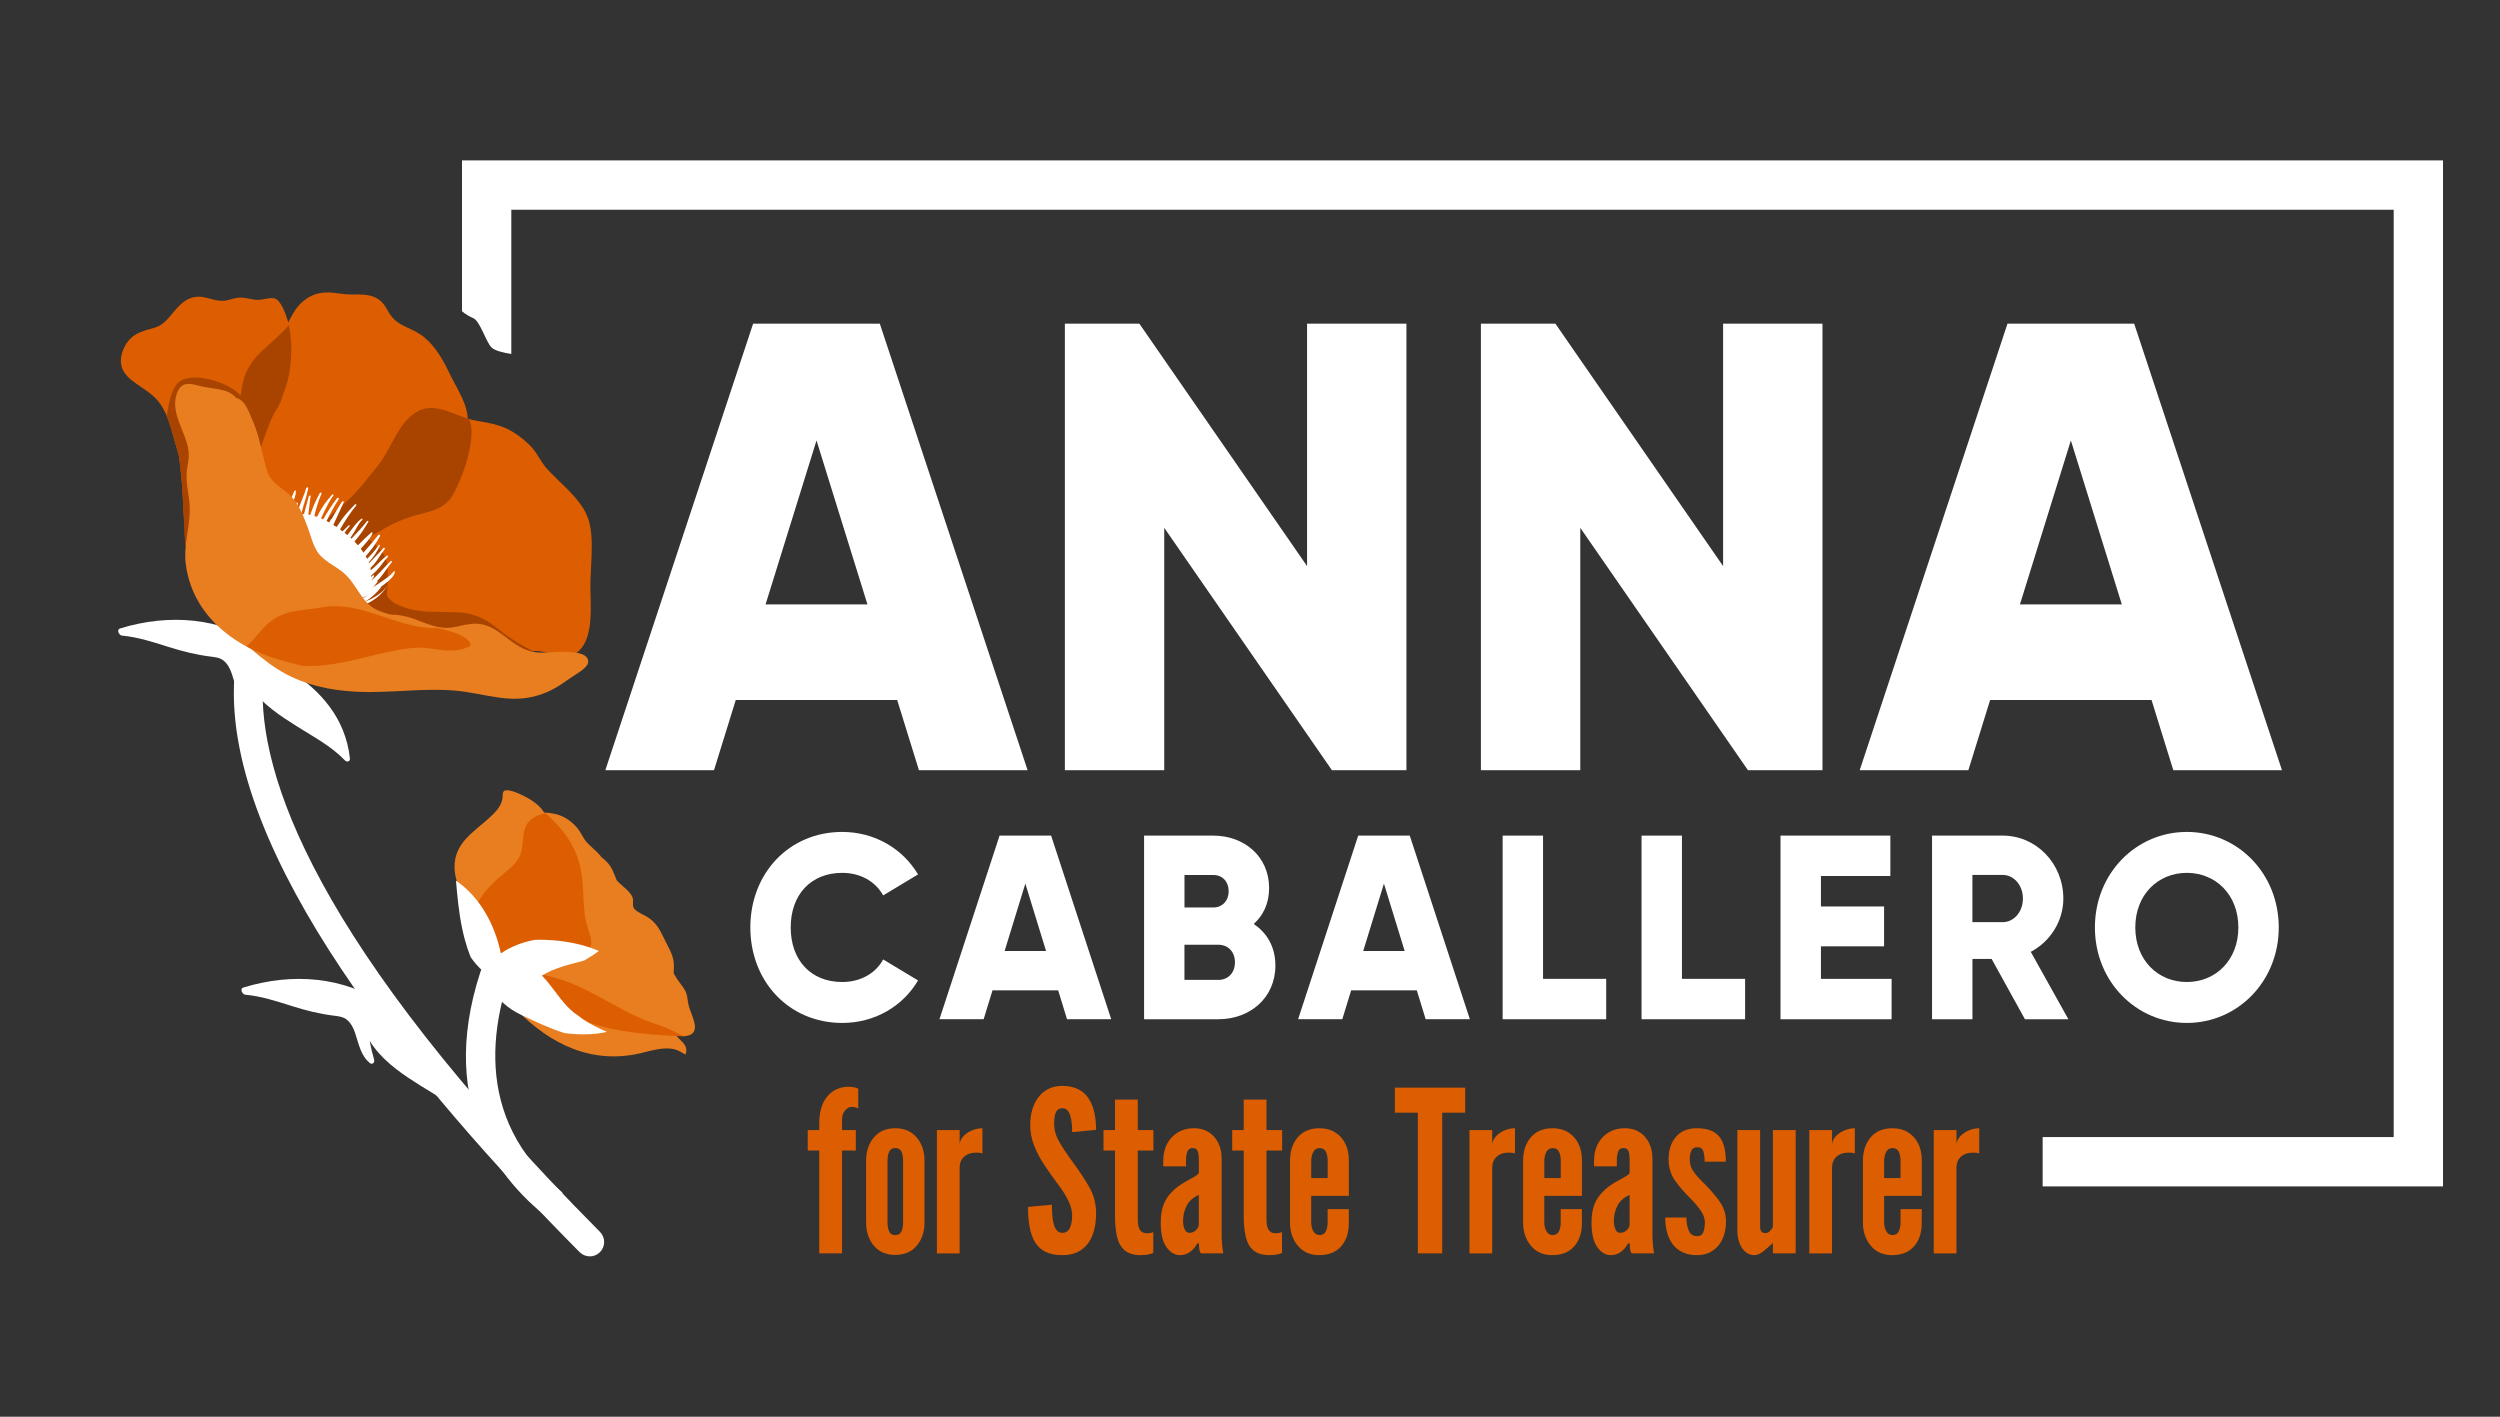<?xml version="1.0" encoding="UTF-8"?>
<svg id="Layer_1" data-name="Layer 1" xmlns="http://www.w3.org/2000/svg" viewBox="0 0 664.66 376.66">
  <rect x="0" y="0" width="664.66" height="376.66" fill="#333333" stroke="none"/>
  <defs>
    <style>
      .cls-1 {
        fill: #dd5e00;
      }

      .cls-2 {
        fill: #a84400;
      }

      .cls-3 {
        fill: #e87e1f;
      }

      .cls-4 {
        fill: #fff;
      }
    </style>
  </defs>
  <g>
    <path class="cls-4" d="M199.49,246.57c0-14.37,10.27-25.39,24.44-25.39,8.53,0,16.05,4.39,20.14,11.3l-9.27,5.58c-2.08-3.77-6.11-6-10.88-6-8.33,0-13.7,5.79-13.7,14.51s5.37,14.51,13.7,14.51c4.77,0,8.86-2.23,10.88-6l9.27,5.58c-4.03,6.9-11.55,11.3-20.14,11.3-14.17,0-24.44-11.02-24.44-25.39Z"/>
    <path class="cls-4" d="M281.33,263.3h-17.46l-2.35,7.67h-11.75l15.98-48.82h13.7l15.98,48.82h-11.75l-2.35-7.67ZM278.11,252.84l-5.51-17.92-5.51,17.92h11.01Z"/>
    <path class="cls-4" d="M339.08,256.68c0,8.65-6.78,14.3-15.17,14.3h-19.74v-48.82h18.4c8.19,0,14.84,5.51,14.84,13.95,0,4.05-1.54,7.25-4.1,9.55,3.49,2.3,5.77,6.07,5.77,11.02ZM314.91,232.62v8.65h7.65c2.42,0,4.1-1.81,4.1-4.32s-1.61-4.32-4.1-4.32h-7.65ZM328.33,255.84c0-2.72-1.75-4.67-4.43-4.67h-9v9.35h9c2.69,0,4.43-1.95,4.43-4.67Z"/>
    <path class="cls-4" d="M376.68,263.3h-17.46l-2.35,7.67h-11.75l15.98-48.82h13.7l15.98,48.82h-11.75l-2.35-7.67ZM373.45,252.84l-5.51-17.92-5.51,17.92h11.01Z"/>
    <path class="cls-4" d="M427.03,260.24v10.74h-27.53v-48.82h10.74v38.08h16.79Z"/>
    <path class="cls-4" d="M463.96,260.24v10.74h-27.53v-48.82h10.74v38.08h16.79Z"/>
    <path class="cls-4" d="M502.91,260.24v10.74h-29.54v-48.82h29.21v10.74h-18.46v8.09h16.79v10.6h-16.79v8.65h18.8Z"/>
    <path class="cls-4" d="M529.5,254.94h-5.1v16.04h-10.74v-48.82h18.8c8.93,0,16.11,7.46,16.11,16.74,0,6-3.49,11.44-8.66,14.16l10,17.92h-11.55l-8.86-16.04ZM524.39,245.17h8.06c2.95,0,5.37-2.72,5.37-6.28s-2.42-6.28-5.37-6.28h-8.06v12.55Z"/>
    <path class="cls-4" d="M556.96,246.57c0-14.37,10.94-25.39,24.44-25.39s24.44,11.02,24.44,25.39-10.94,25.39-24.44,25.39-24.44-11.02-24.44-25.39ZM595.1,246.57c0-8.72-6.04-14.51-13.7-14.51s-13.7,5.79-13.7,14.51,6.04,14.51,13.7,14.51,13.7-5.79,13.7-14.51Z"/>
  </g>
  <g>
    <path class="cls-1" d="M217.81,333.22v-27.33h-3.06v-5.45h3.06v-1.8c0-3.1.72-5.49,2.17-7.18,1.45-1.69,3.34-2.53,5.68-2.53.52,0,1,.05,1.44.15.44.1.8.23,1.08.39v5.27c-.4-.3-1-.45-1.8-.45-.58,0-1.14.3-1.69.9s-.82,1.49-.82,2.67v2.58h3.66v5.45h-3.66v27.33h-6.05Z"/>
    <path class="cls-1" d="M238.03,333.64c-2.42,0-4.32-.81-5.69-2.44-1.38-1.63-2.07-3.69-2.07-6.19v-16.42c0-2.5.69-4.56,2.07-6.19,1.38-1.63,3.28-2.44,5.69-2.44s4.29.81,5.68,2.44,2.08,3.69,2.08,6.19v16.42c0,2.5-.69,4.56-2.08,6.19s-3.28,2.44-5.68,2.44ZM238.03,328.36c.78,0,1.32-.31,1.62-.94.3-.63.45-1.43.45-2.41v-16.42c0-1-.15-1.81-.45-2.43s-.84-.93-1.62-.93-1.32.31-1.62.93c-.3.62-.45,1.43-.45,2.43v16.42c0,1,.15,1.81.45,2.43.3.62.84.93,1.62.93Z"/>
    <path class="cls-1" d="M249.09,333.22v-32.78h6.05v3.66c.12-.8.49-1.51,1.11-2.13.62-.62,1.37-1.11,2.26-1.47.89-.36,1.78-.54,2.68-.54v6.71c-.26-.1-.53-.16-.83-.19-.29-.03-.57-.04-.85-.04-1.32,0-2.38.36-3.18,1.08-.8.72-1.2,1.7-1.2,2.94v22.77h-6.05Z"/>
    <path class="cls-1" d="M282.41,333.7c-1.78,0-3.26-.29-4.43-.88-1.18-.59-2.11-1.44-2.79-2.56-.68-1.12-1.16-2.47-1.45-4.05-.29-1.58-.43-3.36-.43-5.33l6.35-.6c0,.96.03,1.88.1,2.77.07.89.2,1.69.39,2.4s.47,1.27.84,1.69.84.63,1.42.63c.96,0,1.64-.44,2.04-1.33.4-.89.6-1.96.6-3.22s-.33-2.57-.99-3.93c-.66-1.36-1.45-2.65-2.37-3.87-1.56-2.08-2.92-4.01-4.09-5.78-1.17-1.78-2.08-3.53-2.73-5.24-.65-1.72-.97-3.52-.97-5.39,0-1.48.19-2.84.57-4.09.38-1.25.93-2.34,1.66-3.27.73-.93,1.61-1.65,2.65-2.17s2.23-.78,3.57-.78c1.66,0,3.06.28,4.21.84,1.15.56,2.08,1.36,2.79,2.4.71,1.04,1.23,2.27,1.56,3.7.33,1.43.5,3.01.5,4.75l-6.35.6c0-.74-.04-1.48-.11-2.23s-.19-1.43-.37-2.05c-.18-.62-.44-1.12-.78-1.5-.34-.38-.78-.57-1.32-.57-.84,0-1.42.35-1.74,1.06-.32.71-.48,1.71-.48,3.01,0,1.68.45,3.3,1.35,4.85.9,1.56,2.11,3.38,3.63,5.45,1.82,2.46,3.3,4.71,4.45,6.77,1.15,2.06,1.72,4.34,1.72,6.83,0,1.58-.17,3.04-.51,4.39-.34,1.35-.87,2.52-1.6,3.52-.73,1-1.66,1.78-2.79,2.34-1.13.56-2.49.84-4.09.84Z"/>
    <path class="cls-1" d="M303.39,333.7c-1.9,0-3.35-.42-4.35-1.26s-1.68-2.04-2.05-3.6c-.37-1.56-.55-3.42-.55-5.57v-17.38h-3.06v-5.45h3.06v-8.09h6.05v8.09h4.16v5.45h-4.16v18.25c0,1.28.19,2.22.57,2.83.38.61,1,.91,1.86.91.38,0,.71-.03,1-.09.29-.06.52-.13.7-.21v5.54c-.4.16-.83.29-1.3.4-.47.11-1.11.16-1.93.16Z"/>
    <path class="cls-1" d="M313.76,333.7c-1.4,0-2.61-.71-3.63-2.13-1.02-1.42-1.53-3.59-1.53-6.5s.6-5.08,1.81-6.8c1.21-1.72,3.02-3.21,5.44-4.47.76-.4,1.4-.76,1.92-1.08.52-.32.84-.62.96-.9v-3.6c0-.82-.09-1.52-.28-2.11-.19-.59-.66-.88-1.39-.88-.68,0-1.14.31-1.38.94-.24.63-.36,1.41-.36,2.35v1.56h-6.05v-1.38c0-1.8.35-3.35,1.06-4.66.71-1.31,1.68-2.32,2.91-3.03,1.23-.71,2.62-1.06,4.18-1.06s2.8.34,3.9,1.03c1.1.69,1.95,1.64,2.56,2.85s.91,2.59.91,4.15v19.54c0,1.46.04,2.59.12,3.4s.18,1.57.3,2.29h-5.93c-.26-.32-.42-.79-.46-1.41-.05-.62-.08-1.03-.08-1.23h-.42c-.5.92-1.13,1.67-1.9,2.25-.77.58-1.65.87-2.65.87ZM316.21,327.76c.7,0,1.29-.24,1.78-.72.49-.48.73-1,.73-1.56v-7.79c-1.46.62-2.52,1.55-3.19,2.8-.67,1.25-1,2.65-1,4.21,0,.68.13,1.36.39,2.04.26.68.69,1.02,1.29,1.02Z"/>
    <path class="cls-1" d="M337.61,333.7c-1.9,0-3.35-.42-4.35-1.26s-1.68-2.04-2.05-3.6c-.37-1.56-.55-3.42-.55-5.57v-17.38h-3.06v-5.45h3.06v-8.09h6.05v8.09h4.16v5.45h-4.16v18.25c0,1.28.19,2.22.57,2.83.38.61,1,.91,1.86.91.38,0,.71-.03,1-.09.29-.06.52-.13.7-.21v5.54c-.4.16-.83.29-1.3.4-.47.11-1.11.16-1.93.16Z"/>
    <path class="cls-1" d="M350.76,333.7c-2.42,0-4.32-.83-5.71-2.5-1.39-1.67-2.08-3.71-2.08-6.13v-16.48c0-2.56.69-4.63,2.07-6.23,1.38-1.6,3.31-2.4,5.78-2.4,1.62,0,3.01.37,4.18,1.11s2.06,1.74,2.68,3.01c.62,1.27.93,2.71.93,4.33v9.53h-10.01v7.13c0,.82.18,1.57.56,2.26.37.69.92,1.03,1.66,1.03.78,0,1.33-.32,1.66-.96.33-.64.49-1.42.49-2.34v-3.6h5.63v3.78c0,2.54-.69,4.58-2.05,6.13-1.37,1.55-3.3,2.32-5.8,2.32ZM348.61,313.2h4.37v-4.61c0-.9-.15-1.68-.46-2.35-.31-.67-.87-1-1.69-1-.76,0-1.32.34-1.68,1.03-.36.69-.54,1.46-.54,2.32v4.61Z"/>
    <path class="cls-1" d="M376.95,333.22v-37.4h-6.11v-6.65h18.7v6.65h-6.11v37.4h-6.47Z"/>
    <path class="cls-1" d="M390.68,333.22v-32.78h6.05v3.66c.12-.8.49-1.51,1.11-2.13.62-.62,1.37-1.11,2.26-1.47.89-.36,1.78-.54,2.68-.54v6.71c-.26-.1-.53-.16-.83-.19-.29-.03-.57-.04-.85-.04-1.32,0-2.38.36-3.18,1.08-.8.72-1.2,1.7-1.2,2.94v22.77h-6.05Z"/>
    <path class="cls-1" d="M412.73,333.7c-2.42,0-4.32-.83-5.71-2.5-1.39-1.67-2.08-3.71-2.08-6.13v-16.48c0-2.56.69-4.63,2.07-6.23,1.38-1.6,3.31-2.4,5.78-2.4,1.62,0,3.01.37,4.18,1.11s2.06,1.74,2.68,3.01c.62,1.27.93,2.71.93,4.33v9.53h-10.01v7.13c0,.82.18,1.57.56,2.26.37.69.92,1.03,1.66,1.03.78,0,1.33-.32,1.66-.96.33-.64.49-1.42.49-2.34v-3.6h5.63v3.78c0,2.54-.69,4.58-2.05,6.13-1.37,1.55-3.3,2.32-5.8,2.32ZM410.58,313.2h4.37v-4.61c0-.9-.15-1.68-.46-2.35-.31-.67-.87-1-1.69-1-.76,0-1.32.34-1.68,1.03-.36.69-.54,1.46-.54,2.32v4.61Z"/>
    <path class="cls-1" d="M428.29,333.7c-1.4,0-2.61-.71-3.63-2.13-1.02-1.42-1.53-3.59-1.53-6.5s.6-5.08,1.81-6.8c1.21-1.72,3.02-3.21,5.44-4.47.76-.4,1.4-.76,1.92-1.08.52-.32.84-.62.96-.9v-3.6c0-.82-.09-1.52-.28-2.11-.19-.59-.66-.88-1.39-.88-.68,0-1.14.31-1.38.94-.24.63-.36,1.41-.36,2.35v1.56h-6.05v-1.38c0-1.8.35-3.35,1.06-4.66.71-1.31,1.68-2.32,2.91-3.03,1.23-.71,2.62-1.06,4.18-1.06s2.8.34,3.9,1.03c1.1.69,1.95,1.64,2.56,2.85s.91,2.59.91,4.15v19.54c0,1.46.04,2.59.12,3.4s.18,1.57.3,2.29h-5.93c-.26-.32-.42-.79-.46-1.41-.05-.62-.08-1.03-.08-1.23h-.42c-.5.92-1.13,1.67-1.9,2.25-.77.58-1.65.87-2.65.87ZM430.74,327.76c.7,0,1.29-.24,1.78-.72.49-.48.73-1,.73-1.56v-7.79c-1.46.62-2.52,1.55-3.19,2.8-.67,1.25-1,2.65-1,4.21,0,.68.13,1.36.39,2.04.26.68.69,1.02,1.29,1.02Z"/>
    <path class="cls-1" d="M451.18,333.7c-1.42,0-2.66-.24-3.72-.72-1.06-.48-1.94-1.16-2.64-2.05-.7-.89-1.22-1.94-1.57-3.16-.35-1.22-.53-2.58-.53-4.08h5.63c0,1.34.21,2.5.64,3.49.43.99,1.15,1.48,2.17,1.48.88,0,1.45-.37,1.71-1.11.26-.74.39-1.59.39-2.55,0-1.12-.43-2.26-1.3-3.43s-1.77-2.21-2.71-3.13c-1.62-1.6-2.96-3.18-4.03-4.73-1.07-1.56-1.6-3.39-1.6-5.48,0-2.48.65-4.47,1.95-5.99,1.3-1.52,3.15-2.28,5.54-2.28,1.44,0,2.65.19,3.64.57.99.38,1.78.95,2.38,1.71.6.76,1.03,1.69,1.3,2.79.27,1.1.4,2.37.4,3.81h-5.63c0-1.04-.11-1.94-.33-2.7-.22-.76-.77-1.14-1.65-1.14-.72,0-1.23.3-1.53.91-.3.61-.45,1.38-.45,2.32,0,1.1.26,2.07.79,2.92.53.85,1.41,1.88,2.65,3.1,1.56,1.52,2.98,3.14,4.27,4.85,1.29,1.72,1.93,3.59,1.93,5.6,0,1.32-.18,2.53-.52,3.63-.35,1.1-.86,2.05-1.53,2.85s-1.48,1.42-2.43,1.86-2.03.66-3.25.66Z"/>
    <path class="cls-1" d="M466.46,333.7c-1,0-1.84-.32-2.52-.96-.68-.64-1.19-1.45-1.53-2.44s-.51-1.99-.51-3.01v-26.85h6.05v25.65c0,.62.12,1.06.34,1.33.23.27.59.4,1.09.4.44,0,.81-.15,1.12-.46.31-.31.59-.67.85-1.09v-25.83h6.05v32.78h-6.05v-2.76c-.72.68-1.53,1.39-2.43,2.13-.9.74-1.73,1.11-2.49,1.11Z"/>
    <path class="cls-1" d="M481.03,333.22v-32.78h6.05v3.66c.12-.8.49-1.51,1.11-2.13.62-.62,1.37-1.11,2.26-1.47.89-.36,1.78-.54,2.68-.54v6.71c-.26-.1-.53-.16-.83-.19-.29-.03-.57-.04-.85-.04-1.32,0-2.38.36-3.18,1.08-.8.72-1.2,1.7-1.2,2.94v22.77h-6.05Z"/>
    <path class="cls-1" d="M503.08,333.7c-2.42,0-4.32-.83-5.71-2.5-1.39-1.67-2.08-3.71-2.08-6.13v-16.48c0-2.56.69-4.63,2.07-6.23,1.38-1.6,3.31-2.4,5.78-2.4,1.62,0,3.01.37,4.18,1.11s2.06,1.74,2.68,3.01c.62,1.27.93,2.71.93,4.33v9.53h-10.01v7.13c0,.82.18,1.57.56,2.26.37.69.92,1.03,1.66,1.03.78,0,1.33-.32,1.66-.96.33-.64.49-1.42.49-2.34v-3.6h5.63v3.78c0,2.54-.69,4.58-2.05,6.13-1.37,1.55-3.3,2.32-5.8,2.32ZM500.92,313.2h4.37v-4.61c0-.9-.15-1.68-.46-2.35-.31-.67-.87-1-1.69-1-.76,0-1.32.34-1.68,1.03-.36.69-.54,1.46-.54,2.32v4.61Z"/>
    <path class="cls-1" d="M514.11,333.22v-32.78h6.05v3.66c.12-.8.49-1.51,1.11-2.13.62-.62,1.37-1.11,2.26-1.47.89-.36,1.78-.54,2.68-.54v6.71c-.26-.1-.53-.16-.83-.19-.29-.03-.57-.04-.85-.04-1.32,0-2.38.36-3.18,1.08-.8.72-1.2,1.7-1.2,2.94v22.77h-6.05Z"/>
  </g>
  <g>
    <path class="cls-4" d="M238.54,186.11h-42.93l-5.78,18.65h-28.89l39.29-118.71h33.68l39.29,118.71h-28.89l-5.78-18.65ZM230.62,160.68l-13.54-43.58-13.54,43.58h27.08Z"/>
    <path class="cls-4" d="M373.92,86.06v118.71h-19.81l-44.58-64.44v64.44h-26.42v-118.71h19.81l44.58,64.44v-64.44h26.42Z"/>
    <path class="cls-4" d="M484.53,86.06v118.71h-19.81l-44.58-64.44v64.44h-26.42v-118.71h19.81l44.58,64.44v-64.44h26.42Z"/>
    <path class="cls-4" d="M572.03,186.11h-42.93l-5.78,18.65h-28.89l39.29-118.71h33.68l39.29,118.71h-28.89l-5.78-18.65ZM564.11,160.68l-13.54-43.58-13.54,43.58h27.08Z"/>
  </g>
  <g>
    <path class="cls-4" d="M149.26,164.46c-.14,0-.27,0-.41,0,.13.05.25.12.37.17.86.32,1.74.51,2.64.66.06-.04.13-.09.19-.13-.47-.2-.95-.38-1.45-.5-.45-.11-.9-.17-1.35-.19Z"/>
    <path class="cls-4" d="M649.53,42.64H122.83v40.11c.9.79,1.96,1.37,3.09,1.89,1.73.79,3.4,6.57,4.85,7.82.95.81,2.91,1.27,5.17,1.65v-38.35h500.46v246.54h-93.33v13.12h106.44V42.64Z"/>
    <path class="cls-4" d="M152.64,165.4c-.19-.09-.39-.16-.58-.24-.06.04-.13.09-.19.13.26.04.52.08.77.11Z"/>
  </g>
  <g>
    <path class="cls-4" d="M32.39,168.98c4.29.39,8.35,1.73,12.42,3.02,3.67,1.16,7.34,2.08,11.17,2.56,1.18.15,2.43.26,3.41,1.03,1.12.88,1.82,2.24,2.29,3.69.99,3.01,1.53,6.02,3.93,7.9.62.48,1.31-.15,1.08-.95-.47-1.63-.87-3.3-1.18-4.99.37.61.77,1.19,1.2,1.76,3.35,4.41,7.92,7.4,12.36,10.19,4.32,2.72,8.98,5.17,12.64,8.97.44.46,1.43.44,1.32-.54-1.19-10.84-7.99-18.13-15.81-23.21-2.21-2.62-4.77-4.86-7.5-6.74-11-7.54-24.79-8.59-37.78-4.59-1.07.33-.25,1.83.45,1.89Z"/>
    <path class="cls-4" d="M144.7,323.01c-15.58-12.7-30.46-36.04-12.89-75.09.28-.61.48-1.06.58-1.32-.39,1.07-.15,3.09,1.59,4.21,1.65,1.06,3.57.61,4.54-.36l-5.37-5.45c1.68-1.66,3.77-1.47,5.08-.56,2.69,1.87,1.46,4.61.56,6.61-8.6,19.11-13.71,46.08,10.75,66.02l-4.83,5.93Z"/>
    <path class="cls-4" d="M156.81,334.02c-.98,0-1.97-.38-2.72-1.13-43.5-43.83-94.73-105.87-91.8-152.53,1.17-18.59,10.73-26.26,11.13-26.58,1.66-1.3,4.07-1.01,5.37.66,1.29,1.65,1.01,4.04-.63,5.35-.36.3-7.47,6.33-8.27,21.6-1.26,24.19,13.26,69.18,89.62,146.12,1.49,1.5,1.48,3.92-.02,5.41-.75.74-1.72,1.11-2.69,1.11Z"/>
    <g>
      <path class="cls-3" d="M163.69,253.11c.85-1.69.99-3.79.04-6.23-.93-2.39-2.75-4.95-4.51-7.46-1.82-2.6-3.62-5.22-4.41-7.65-.64-1.99-.85-3.89-2.19-6.06-.65-1.05-1.58-2.09-2.75-3.1-1.42-1.22-3-2.28-3.87-3.61-.75-1.13-.82-2.12-1.51-3.24-.69-1.13-2-2.26-3.49-3.19-1.81-1.13-5.97-3.14-7-2.25-.5.43-.3,1.36-.41,1.99-.23,1.24-.82,2.3-1.62,3.23-3.98,4.58-10.49,7.24-11.08,13.87-.7,7.77,6.85,17.61,20.9,24.32,3.48,1.66,7.09,2.91,10.37,3.57,6.51,1.29,9.94-1.06,11.52-4.18Z"/>
      <path class="cls-3" d="M184.75,273.41c.11-1.18-.42-2.56-.91-3.89-.25-.67-.5-1.33-.69-1.99-.17-.61-.27-1.2-.34-1.79-.06-.49-.11-.98-.28-1.49-.18-.57-.48-1.16-.89-1.73-.5-.72-1.07-1.42-1.55-2.14-.36-.53-.69-1.07-.99-1.61.02-.42.03-.84.05-1.26.04-1.12,0-2.2-.44-3.46-.4-1.12-.98-2.25-1.58-3.38-.63-1.2-1.15-2.43-1.86-3.63-.63-1.06-1.56-2.14-2.71-2.96-1.13-.81-2.7-1.29-3.7-2.23-.9-.86-.47-1.85-.55-2.63-.1-.97-.8-1.88-1.75-2.76-.89-.83-1.81-1.57-2.61-2.42-.33-.9-.69-1.8-1.11-2.7-.53-1.14-1.32-2.16-2.49-3.09-.11-.09-.23-.18-.35-.26-.36-.47-.75-.93-1.19-1.37-1.12-1.13-2.5-2.14-3.35-3.4-.74-1.1-1.21-2.21-2.14-3.28-.84-.97-1.98-1.94-3.16-2.58-2.16-1.18-4.87-1.42-6.73-1.3-5.07.33-4.32,5.4-6.17,8.36-1.29,2.07-3.92,3.05-6,4.43-2.05,1.36-3.88,2.94-5.23,4.87-.99,1.41-1.52,3.13-1.8,4.96-.1.14-.21.28-.3.42-.52.78-.95,1.64-1.13,2.62-.17.92-.13,1.96.19,3.04.35,1.19,1.03,2.42,1.91,3.6,1.16,1.55,2.58,3.06,4.14,4.43,1.64,1.44,3.41,2.67,5.26,3.85,3.72,2.37,7.56,4.46,11.42,6.46,3.83,1.98,7.68,3.82,11.51,5.8,1.9.99,3.8,1.97,5.73,2.79,1.9.81,3.81,1.43,5.69,1.89,3.49.85,6.8,1.12,10.19,1.62,1.32.2,2.69.39,3.83.19,1.17-.21,1.95-.88,2.05-1.95Z"/>
      <path class="cls-1" d="M130.23,258.23c.14-.02.27-.04.41-.05,2.49-.31,5.17-.32,7.81-.35,2.69-.02,5.41-.03,7.95-.33,1.16-.14,2.29-.35,3.28-.69,1.29-.44,2.32-1.11,3.4-1.71,1.95-1.09,3.88-2.25,4.08-4.14.11-1.07-.2-2.22-.6-3.35-.51-1.46-.85-2.9-1.06-4.33-.41-2.81-.36-5.55-.57-8.32-.19-2.48-.64-5-1.6-7.55-.78-2.09-1.93-4.17-3.53-6.21-1.35-1.72-2.98-3.39-4.76-5-.41.09-.81.19-1.17.3-6.27,1.82-4.04,7.17-5.6,10.94-1.09,2.64-4.13,4.47-6.4,6.59-2.23,2.08-4.11,4.34-5.32,6.85-.88,1.84-1.11,3.87-1,5.96-.09.18-.19.36-.27.55-.46,1.01-.78,2.07-.75,3.2.02,1.06.33,2.19,1.01,3.29.75,1.2,1.91,2.36,3.31,3.4.44.33.91.65,1.38.97Z"/>
      <path class="cls-3" d="M182.44,279.69c.06-.31.04-.6-.01-.91-.22-1.31-1.51-2.11-2.33-3.1-.45-.55-.82-1.15-1.22-1.74-.36-.53-.79-.99-1.4-1.32-.7-.38-1.45-.62-2.25-.79-.77-.17-1.57-.3-2.29-.58-.31-.12-.6-.27-.87-.43-.59-.17-1.17-.37-1.73-.6-1.56-.31-3.12-.65-4.6-1.16-1.63-.57-3.16-1.36-4.68-2.12-1.54-.76-3.07-1.54-4.68-2.19-1.6-.65-3.28-1.16-5.05-1.41-.87-.12-1.75-.16-2.63-.23-.86-.07-1.72-.15-2.57-.28-.85-.13-1.69-.31-2.5-.56-.91-.28-1.73-.66-2.53-1.12-.78-.45-1.61-.99-2.55-1.17-.73-.14-1.48-.21-2.24-.15-.81.06-1.6.25-2.32.6-.39.78-.49,1.73-.23,2.88.34,1.5,1.37,2.79,2.45,3.96,7.95,8.62,18.77,15.51,32.41,13.09,3.78-.67,8.86-2.82,12.3-.73.38.23.84.51,1.33.73.07-.21.14-.43.18-.65Z"/>
      <path class="cls-1" d="M132.9,259.56c4.27,3.01,8.93,5.61,13.6,8.09,4.43,2.36,9.12,4.16,13.8,5.33,4.47,1.12,8.85,1.7,13.14,2.05,2.91.24,5.77.38,8.64.52-.55-.2-1.1-.41-1.64-.67-.47-.22-.92-.47-1.36-.74-.87-.35-1.74-.74-2.6-1.15-2.27-.76-4.54-1.55-6.77-2.53-2.45-1.08-4.84-2.43-7.19-3.71-2.38-1.3-4.76-2.61-7.21-3.79-2.43-1.17-4.94-2.21-7.47-2.94-1.24-.36-2.48-.62-3.72-.92-1.21-.29-2.43-.6-3.65-.97-1.22-.37-2.45-.79-3.65-1.29-1.36-.57-2.61-1.23-3.88-1.98-1.24-.73-2.56-1.59-3.92-2.04-1.05-.35-2.13-.61-3.15-.73-.61-.07-1.19-.09-1.74-.05,2.55,2.7,5.51,5.24,8.78,7.54Z"/>
      <path class="cls-4" d="M149.99,274.65c.53.07,1.06.13,1.59.18,2.29.22,4.66.25,7.05-.02.91-.1,1.83-.26,2.74-.47-2.2-.94-4.34-1.99-6.25-3.28-.54-.37-1.05-.75-1.55-1.16-.53-.33-1.04-.69-1.51-1.11-3.16-2.77-5.04-6.47-7.99-9.41,3.38-2.1,7.35-2.96,11.21-3.99,1.35-.81,2.72-1.61,3.94-2.57-.31-.13-.61-.26-.93-.38-3.38-1.31-7.12-2.1-10.96-2.43-1.67-.14-3.38-.2-5.11-.14-3.2.58-6.33,1.75-9.06,3.61-1.55-7.42-5.35-14.81-11.93-19.35.08.99.17,1.97.26,2.95.21,2.16.45,4.32.78,6.45.33,2.11.75,4.2,1.3,6.24.43,1.59.94,3.16,1.55,4.69.96,1.38,2.08,2.68,3.36,3.79.6,1.34,1.18,2.69,1.87,3.99,1.78,3.35,4.55,5.83,8.25,7.6,3.59,1.71,7.38,3.51,11.39,4.8Z"/>
    </g>
    <g>
      <path class="cls-1" d="M95.04,78.28c-1.09,0-2.18.04-3.26-.06-1.14-.1-2.26-.29-3.39-.4-2.04-.2-4.04.04-5.88.98-1.54.79-2.85,1.98-3.85,3.38-1.11,1.56-1.86,3.36-2.87,4.99-1,1.62-2.14,3.15-3.35,4.63-.68.83-1.4,1.62-2.02,2.5-.57.8-1.08,1.64-1.51,2.51-1.79,3.59-2.39,7.58-3.36,11.43-1.07,4.23-2.92,8.18-4.72,12.13-1.72,3.77-3.4,7.61-4.65,11.57-.62,1.95-1.13,3.96-1.36,6-.17,1.47-.21,2.99.1,4.44-.04.36-.06.73-.06,1.09,0,.98.1,1.96.27,2.93.18.99.43,1.97.69,2.95.22.81.43,1.64.81,2.4.55,1.09,1.49,1.62,2.7,1.65,1.82.05,3.71-.45,5.41-1.05,2.02-.71,3.96-1.65,5.84-2.66,1.85-1,3.65-2.09,5.53-3.03,1.88-.94,3.81-1.77,5.77-2.51,3.94-1.49,8.01-2.59,11.73-4.62,1.81-.99,3.51-2.17,5.07-3.52,1.53-1.33,2.95-2.78,4.55-4.02,1.58-1.23,3.34-2.1,5.16-2.9,5.58-2.45,11.45-6.61,14.5-12,3.84-6.78-.66-12.08-3.5-18.06-1.61-3.38-3.52-6.72-6.39-9.19-1.46-1.25-3.12-2.03-4.85-2.82-1.69-.77-3.23-1.68-4.31-3.24-.91-1.33-1.53-2.87-2.81-3.91-1.67-1.37-3.9-1.58-5.98-1.59Z"/>
      <path class="cls-1" d="M111.34,109.17c-2.66,1.28-4.45,3.8-5.91,6.27-1.48,2.5-2.67,5.21-4.39,7.57-.57.78-1.21,1.52-1.81,2.27-.76.96-1.52,1.92-2.3,2.87-1.54,1.89-3.16,3.73-4.99,5.35-.91.8-1.86,1.54-2.77,2.35-.84.76-1.66,1.55-2.44,2.38-1.57,1.67-2.98,3.48-4.26,5.38-1.6,2.38-3.27,4.71-4.71,7.18-1.53,2.62-3.13,5.61-3.19,8.72,0,.46.03.92.13,1.37-.21-.34-.39-.71-.53-1.1-.14-.38-.7.06-.68.34.15,1.57,1.4,2.73,2.64,3.54,1.23.81,2.61,1.38,3.99,1.89,1.38.51,2.78.97,4.17,1.44,1.12.37,2.24.72,3.37,1.06,1.08.33,2.15.72,3.25.98,1.17.27,2.38.37,3.57.55.69.16,1.38.32,2.07.47.21.07.42.15.62.23.06.03.13,0,.18-.06,3.79.83,7.6,1.57,11.41,2.34,5.27,1.08,10.37,2.88,15.65,3.92,2.24.44,4.46.68,6.73.27,2.04-.37,3.97-1.15,5.84-2.03,1.96-.92,3.91-1.79,6.13-1.62,1.83.14,3.56.9,5.37,1.21,1.49.26,3.03.23,4.38-.5,1.58-.86,2.6-2.56,3.18-4.21.7-1.98.91-4.1.99-6.19.08-2.21,0-4.43-.05-6.64-.08-3.94.38-7.87.35-11.81-.02-1.95-.14-3.93-.59-5.84-.45-1.88-1.3-3.54-2.43-5.1-2.55-3.5-5.99-6.2-8.88-9.39-1.53-1.68-2.42-3.82-3.91-5.53-1.49-1.71-3.4-3.18-5.33-4.36-2.08-1.28-4.41-1.94-6.79-2.4-1.23-.24-2.49-.39-3.71-.68-1.23-.29-2.41-.73-3.58-1.19-3.39-1.33-7.2-3.02-10.76-1.3Z"/>
      <path class="cls-2" d="M122.1,110.47c.86.34,1.73.66,2.61.93.46,1,.62,2.14.65,3.23.04,1.59-.17,3.19-.48,4.75-.58,2.93-1.53,5.79-2.69,8.54-.46,1.09-.97,2.16-1.52,3.2-.77,1.46-1.88,2.71-3.31,3.56-2.6,1.54-5.74,1.85-8.55,2.86-.96.35-1.93.66-2.87,1.07-.92.4-1.82.85-2.7,1.32-1.83.98-3.6,2.07-5.4,3.11-.08.05-.1.16-.02.22.59.43,1.16.86,1.72,1.33,1.64,1.38,2.96,2.99,3.37,5.14.2,1.06.22,2.16.21,3.24-.02,1.31,0,2.65-.17,3.95-.08.67-.21,1.3.21,1.88.65.89,1.67,1.56,2.65,2.02,1.33.63,2.77,1.04,4.21,1.33,1.37.28,2.77.46,4.17.47,1.53,0,3.06.09,4.59.11,1.3.01,2.61.02,3.91.14,2.62.24,5.03,1.09,7.25,2.52,1.41.91,2.67,2.01,4.02,3.01,1.33.98,2.71,1.9,4.13,2.74,1.23.73,2.5,1.39,3.8,2-1.73.15-3.31.87-4.9,1.61-1.87.88-3.8,1.66-5.84,2.03-2.26.41-4.49.17-6.73-.27-5.28-1.03-10.38-2.84-15.65-3.92-3.8-.78-7.62-1.51-11.41-2.34-.05.05-.12.08-.18.06-.21-.09-.41-.16-.62-.23-.69-.15-1.38-.31-2.07-.47-1.19-.18-2.4-.28-3.57-.55-1.1-.25-2.17-.65-3.25-.98-1.12-.35-2.25-.69-3.37-1.06-1.39-.47-2.79-.93-4.17-1.44-1.38-.5-2.76-1.08-3.99-1.89-1.24-.82-2.5-1.98-2.64-3.54-.03-.28.54-.72.68-.34.14.39.32.76.53,1.1-.1-.45-.14-.91-.13-1.37.05-3.11,1.65-6.1,3.19-8.72,1.45-2.47,3.12-4.8,4.71-7.18,1.28-1.9,2.69-3.71,4.26-5.38.78-.83,1.59-1.62,2.44-2.38.9-.81,1.86-1.55,2.77-2.35,1.83-1.62,3.45-3.45,4.99-5.35.77-.95,1.53-1.91,2.3-2.87.6-.76,1.24-1.49,1.81-2.27,1.71-2.36,2.9-5.07,4.39-7.57,1.46-2.47,3.25-4.99,5.91-6.27,3.56-1.72,7.37-.03,10.76,1.3Z"/>
      <path class="cls-1" d="M68.89,79.72c-.71.05-1.43-.08-2.13-.21-.78-.15-1.56-.33-2.36-.38-.76-.05-1.52.06-2.26.24-.72.18-1.44.41-2.17.54-.72.12-1.46.08-2.17-.04-1.36-.23-2.67-.73-4.04-.92-1.47-.21-2.91.08-4.19.83-2.01,1.19-3.29,3.1-4.8,4.81-.72.81-1.53,1.55-2.5,2.06-1.07.56-2.27.76-3.41,1.11-.99.31-1.99.68-2.88,1.23-.96.6-1.75,1.37-2.36,2.32-1.16,1.78-1.91,4.27-1.23,6.35.58,1.79,2.03,3.05,3.51,4.12,1.7,1.23,3.53,2.29,5.07,3.73,1.92,1.78,3.1,4.16,3.94,6.61.44,1.27.8,2.57,1.16,3.86.36,1.3.75,2.6,1.13,3.89.16.52.3,1.05.43,1.58.38,3.23.74,6.47.92,9.71.18,3.1.27,6.21.54,9.3-.02.52-.01,1.05.01,1.58.15,3.16.77,6.33,1.75,9.34.87,2.66,2.09,5.25,3.89,7.41.86,1.04,2.06,2.14,3.52,2.01,1.39-.13,2.35-1.18,2.92-2.38.58-1.23.92-2.59,1.32-3.89.56-1.81.98-3.66,1.31-5.52,1.02-5.81,1.07-11.74.78-17.64.26-.83.54-1.66.83-2.48.53-1.48,1.08-2.94,1.7-4.39.67-1.56,1.34-3.11,1.93-4.71,1.18-3.16,2.15-6.38,3.6-9.43.11-.23.22-.45.33-.67.71-1.02,1.35-2.08,1.8-3.24.19-.48.32-.97.42-1.47.46-1.08.86-2.18,1.17-3.32.71-2.63,1.04-5.38,1.09-8.1.04-2.72-.19-5.49-.9-8.12-.28-1.05-.66-2.07-1.12-3.06-.44-.94-.96-2.02-1.78-2.69-.84-.69-2.06-.41-3.04-.24-.58.1-1.15.22-1.74.27Z"/>
      <path class="cls-2" d="M47.19,119.87c-.39-1.3-.78-2.59-1.13-3.89-.36-1.3-.72-2.59-1.16-3.86-.16-.46-.33-.93-.52-1.38.08-.81.19-1.62.33-2.43.23-1.29.54-2.58,1.01-3.8.38-.97.86-1.96,1.6-2.7.86-.87,2.09-1.22,3.27-1.36,1.63-.2,3.32,0,4.91.36,1.65.38,3.26.95,4.78,1.7,1.29.64,2.57,1.43,3.55,2.49.07.08.21.04.22-.07.17-2.14.62-4.25,1.52-6.21,1.32-2.86,3.58-5.03,5.9-7.1,1.24-1.11,2.49-2.2,3.66-3.38.57-.58,1.13-1.18,1.65-1.8.52,2.34.7,4.76.66,7.14-.04,2.72-.37,5.47-1.09,8.1-.31,1.14-.71,2.24-1.17,3.32-.1.5-.23.99-.42,1.47-.46,1.16-1.09,2.22-1.8,3.24-.11.22-.22.45-.33.67-1.46,3.05-2.43,6.27-3.6,9.43-.59,1.59-1.27,3.15-1.93,4.71-.62,1.44-1.18,2.91-1.7,4.39-.29.82-.57,1.65-.83,2.48.29,5.9.24,11.83-.78,17.64-.33,1.87-.75,3.71-1.31,5.52-.4,1.3-.74,2.66-1.32,3.89-.57,1.2-1.53,2.26-2.92,2.38-1.46.13-2.66-.97-3.52-2.01-1.8-2.17-3.02-4.75-3.89-7.41-.98-3.01-1.6-6.17-1.75-9.34-.03-.53-.03-1.06-.01-1.58-.26-3.1-.36-6.2-.54-9.3-.19-3.25-.54-6.48-.92-9.71-.13-.53-.27-1.06-.43-1.58Z"/>
      <path class="cls-3" d="M56.66,159.06c-.22.13-.38.37-.35.63.23,1.77,1.28,3.28,2.74,4.22.3.48.62.95.95,1.4,2.12,2.87,4.66,5.41,7.36,7.73,2.7,2.32,5.57,4.53,8.72,6.2,6.75,3.57,14.46,4.74,22.02,4.75,8.48.01,17.03-1.29,25.49-.08,4.04.58,8.02,1.65,12.11,1.84,3.69.17,7.27-.52,10.59-2.14,1.57-.77,3.05-1.71,4.46-2.74.93-.68,1.92-1.26,2.87-1.91.91-.62,2.05-1.34,2.58-2.35.45-.86.04-1.81-.73-2.31-.94-.6-2.13-.78-3.22-.89-1.45-.16-2.9-.14-4.35-.06-2.04.12-4.12.33-6.15-.05-1.75-.33-3.35-1.11-4.82-2.1-2.88-1.94-5.42-4.62-8.98-5.24-1.87-.33-3.67,0-5.49.41-.95.22-1.9.44-2.87.52-1.05.09-2.1,0-3.13-.21-2.02-.4-3.93-1.2-5.85-1.94-1.77-.69-3.63-1.15-5.54-1.29-3.88-.28-7.61.87-11.37,1.61-1.99.39-4,.67-6.03.63-2-.04-3.97-.4-5.88-.97-3.64-1.07-7.05-2.76-10.68-3.87-2.42-.74-4.82-1.53-7.3-2.04-2.21-.45-5.1-1-7.16.22Z"/>
      <path class="cls-4" d="M75.03,138.63c-.08.08-.15.17-.23.25.04-.79.12-1.59.25-2.36.22-1.31.86-2.55.78-3.89-.02-.35-.42-.17-.49.06-.27.89-.77,1.69-1.12,2.54-.28.69-.45,1.4-.58,2.13-.21,1.16-.33,2.35-.29,3.53-1.91,3.26-1.85,7.47-.83,11.03-.08.09-.15.21-.16.31-.26,1.99.76,4.19,1.72,5.89.99,1.74,2.33,3.11,4.02,4.11.03.02.06.04.1.06.18.11.37.21.56.31,3.07,1.56,6.84,1.89,10.07.62.81-.15,1.62-.33,2.42-.52,2.06-.51,4.11-1.2,6.04-2.09,2.33-1.07,4.13-2.5,5.53-4.64.03-.05.05-.1.04-.14-.96,1.44-2.44,2.5-3.95,3.29-.59.31-1.19.58-1.81.81,1.56-.97,2.95-2.2,4.09-3.66.06-.07.06-.14.05-.21.36-.27.71-.54,1.06-.82,1.02-.8,2.43-1.84,2.69-3.2.04-.21-.17-.24-.29-.1-.97,1.12-2.12,1.89-3.33,2.73-.72.5-1.45.98-2.2,1.43.16-.17.32-.33.48-.51.24-.28.49-.57.72-.86.02-.11.01-.22-.05-.3-.1.1-.22.2-.32.3.39-.39.78-.79,1.14-1.23,1.06-1.28,1.93-2.7,2.99-3.98.19-.23-.03-.57-.28-.33-1.74,1.68-3.29,3.61-5.14,5.18.22-.35.43-.71.68-1.05.22-.31-.11-.6-.35-.29-.11.14-.24.28-.36.41.01-.15,0-.29,0-.44.48-.41.96-.82,1.4-1.27,1.11-1.12,1.89-2.51,2.99-3.62.23-.23-.02-.55-.29-.34-1.18.91-2.15,2.02-3.24,3.02-.31.29-.64.55-.96.82-.03-.2-.05-.41-.1-.61.35-.35.7-.7,1.02-1.08,1.03-1.22,1.75-2.63,2.74-3.87.25-.31-.11-.61-.36-.3-.92,1.12-2.03,2.14-3.01,3.21-.25.27-.51.52-.77.77-.03-.07-.06-.14-.09-.21.12-.13.25-.27.36-.4,1.09-1.26,1.89-2.52,2.61-4.01.15-.32-.23-.38-.38-.13-.75,1.29-1.92,2.47-2.95,3.54-.02.02-.03.03-.05.05-.11-.23-.24-.46-.37-.68,1.43-1.67,2.8-3.42,3.78-5.34.19-.38-.24-.56-.47-.26-1.24,1.58-2.57,3.11-3.91,4.62-.23-.35-.47-.68-.72-1.01.04-.04.07-.09.11-.13,1-1.21,2.35-2.44,3-3.89.11-.24-.11-.5-.34-.28-1.1,1.06-2.24,2.03-3.28,3.15-.09.07-.18.13-.27.2-.29-.33-.59-.66-.9-.98.39-.47.79-.95,1.17-1.43.95-1.2,1.73-2.45,2.51-3.77.17-.28-.19-.43-.36-.2-1.23,1.65-2.7,3.12-4.11,4.64-.09-.08-.18-.17-.27-.25.27-.4.54-.79.8-1.19.73-1.1,1.3-2.63,2.3-3.51.21-.19.09-.53-.19-.33-1.16.83-1.92,1.96-2.78,3.08-.32.41-.63.84-.94,1.26-.25-.21-.5-.41-.76-.61.41-.61.83-1.21,1.32-1.72.17-.18-.03-.45-.22-.27-.54.54-1.09,1.05-1.63,1.59-.22-.16-.43-.33-.65-.48-.01,0-.02-.02-.03-.02,1.3-2.19,2.65-4.41,4.27-6.31.26-.31-.09-.58-.36-.3-1.17,1.24-2.31,2.43-3.33,3.81-.52.71-1.01,1.43-1.49,2.16-.28-.19-.57-.38-.86-.56.89-2,1.82-3.97,2.73-5.96.18-.4-.27-.45-.46-.16-.98,1.49-1.89,2.99-2.72,4.53-.08.02-.16.07-.21.16-.14.26-.31.5-.45.76-.23-.13-.46-.25-.69-.38.97-1.99,2.03-3.93,3.22-5.76.24-.36-.25-.57-.48-.26-1.35,1.81-2.55,3.66-3.64,5.58-.19-.09-.39-.17-.58-.26.24-.52.47-1.05.73-1.56.76-1.48,1.53-3.14,2.52-4.48.2-.27-.1-.52-.31-.25-.6.79-1.31,1.48-1.89,2.3-.54.77-1.03,1.56-1.49,2.38-.22.4-.42.8-.62,1.21-.24-.08-.48-.17-.72-.24.47-2.01,1.1-4.01,1.89-5.87.17-.39-.29-.48-.46-.16-1.02,1.88-1.86,3.77-2.51,5.75-.17-.04-.35-.06-.52-.09.03-.17.05-.34.07-.5.23-1.45.3-2.94.55-4.38.06-.35-.45-.18-.51.06-.35,1.57-.89,3.1-1.24,4.69-.24-.02-.49-.04-.73-.03.52-2.28,1.41-4.51,1.83-6.79.08-.45-.45-.34-.55,0-.62,2.07-1.57,4.04-2.25,6.08.1-.76.14-1.52,0-2.24-.05-.26-.36-.03-.41.11-.37,1.04-.68,2.11-.93,3.21-.35.11-.69.24-1.02.4-.08.04-.15.09-.23.13.2-.85.44-1.69.72-2.51.49-1.43,1.44-2.94,1.38-4.49-.01-.3-.34-.13-.41.05-.69,1.84-1.79,3.46-2.44,5.32-.31.89-.56,1.8-.75,2.73ZM90.02,160.81c.36-.15.72-.27,1.09-.38.56-.06,1.11-.15,1.65-.29,1.73-.44,3.45-1.07,5.04-1.88.08-.04.15-.09.23-.13-1.18.75-2.42,1.38-3.75,1.83-1.17.39-2.4.68-3.63.81-.21.02-.42.03-.63.04ZM76.22,153.63c.14.14.28.29.43.43,0,.2-.02.43-.02.69-.03.03-.05.07-.07.1-.13-.4-.24-.81-.34-1.22ZM73.28,148.68c.29.96.68,1.9,1.2,2.74,0,0,.01.01.01.02.04.43.06.86.12,1.28.06.39.12.78.2,1.17-.31-.64-.58-1.31-.8-1.98-.34-1.06-.59-2.14-.74-3.23Z"/>
      <path class="cls-3" d="M48.6,102.44c-.96.57-1.45,1.62-1.74,2.66-.7,2.49-.06,4.99.82,7.35.89,2.4,2.05,4.74,2.42,7.29.2,1.4.02,2.76-.24,4.15-.78,4.02.43,6.94.58,10.89.19,5.1-1.68,9.99-1.06,15.11.48,3.97,1.87,7.8,4.03,11.16,4.25,6.6,11.26,11.13,18.49,13.6,2.82.96,5.69,1.73,8.59,2.38.73.04,1.47.06,2.21.05,2.84-.04,5.67-.44,8.46-.98,5.67-1.11,11.21-2.86,16.94-3.64,1.4-.19,2.8-.32,4.21-.24,1.41.08,2.81.31,4.22.5,2.79.37,5.61.47,8.2-.8.2-.1.41-.39.34-.62-.23-.8-.86-1.38-1.55-1.82-1.97-1.25-4.37-1.79-6.6-2.35-.98-.25-1.97-.47-2.94-.78-.68-.22-1.35-.48-2.04-.7-.94-.3-1.9-.57-2.86-.82-1.89-.5-3.8-.96-5.68-1.53-1.59-.49-3.26-.99-4.62-2-2.23-1.67-3.51-4.25-5.13-6.46-.85-1.16-1.81-2.22-2.97-3.08-1.41-1.04-2.96-1.89-4.33-2.99-.67-.54-1.31-1.14-1.81-1.84-.46-.66-.82-1.38-1.13-2.12-.63-1.51-1.04-3.11-1.62-4.64-1.16-3.11-2.43-6.48-4.96-8.75-2.09-1.87-4.8-3.17-5.74-6.01-1.23-3.72-1.74-7.64-3.05-11.34-.52-1.45-1.12-2.9-1.74-4.31-.55-1.23-1.22-2.63-2.34-3.43-.41-.29-.8-.47-1.18-.56-.1-.11-.2-.21-.3-.31-.8-.79-1.76-1.31-2.84-1.62-1.53-.44-3.12-.6-4.69-.85-.75-.12-1.49-.28-2.22-.47-.52-.14-1.04-.27-1.57-.36-.86-.14-1.8-.17-2.58.29Z"/>
      <path class="cls-1" d="M65.56,171.9c.79-.73,1.51-1.54,2.21-2.34,1.15-1.33,2.27-2.71,3.59-3.88,1.8-1.6,3.98-2.55,6.33-3.05,2.29-.49,4.64-.61,6.95-1.01,1.21-.21,2.4-.4,3.62-.45,1.18-.04,2.36.02,3.53.16,4.69.56,9.1,2.36,13.57,3.77,3.61,1.14,7.33,2.01,11.1,1.91.15.04.3.08.46.11,2.23.56,4.63,1.11,6.6,2.35.69.44,1.32,1.02,1.55,1.82.07.23-.14.52-.34.62-2.59,1.27-5.41,1.17-8.2.8-1.4-.19-2.8-.41-4.22-.5-1.41-.08-2.81.05-4.21.24-5.73.78-11.27,2.54-16.94,3.64-2.79.54-5.61.94-8.46.98-.74.01-1.47,0-2.21-.05-2.9-.65-5.77-1.42-8.59-2.38-2.15-.73-4.29-1.65-6.33-2.75Z"/>
    </g>
    <path class="cls-4" d="M65.16,264.45c4.29.39,8.35,1.73,12.42,3.02,3.67,1.16,7.34,2.08,11.17,2.56,1.18.15,2.43.26,3.41,1.03,1.12.88,1.82,2.24,2.29,3.69.99,3.01,1.53,6.02,3.93,7.9.62.48,1.31-.15,1.08-.95-.47-1.63-.87-3.3-1.18-4.99.37.61.77,1.19,1.2,1.76,3.35,4.41,7.92,7.4,12.36,10.19,4.32,2.72,8.98,5.17,12.64,8.97.44.46,1.43.44,1.32-.54-1.19-10.84-7.9-13.22-15.81-23.21-2.21-2.62-4.77-4.86-7.5-6.74-11-7.54-24.79-8.59-37.78-4.59-1.07.33-.25,1.83.45,1.89Z"/>
  </g>
</svg>